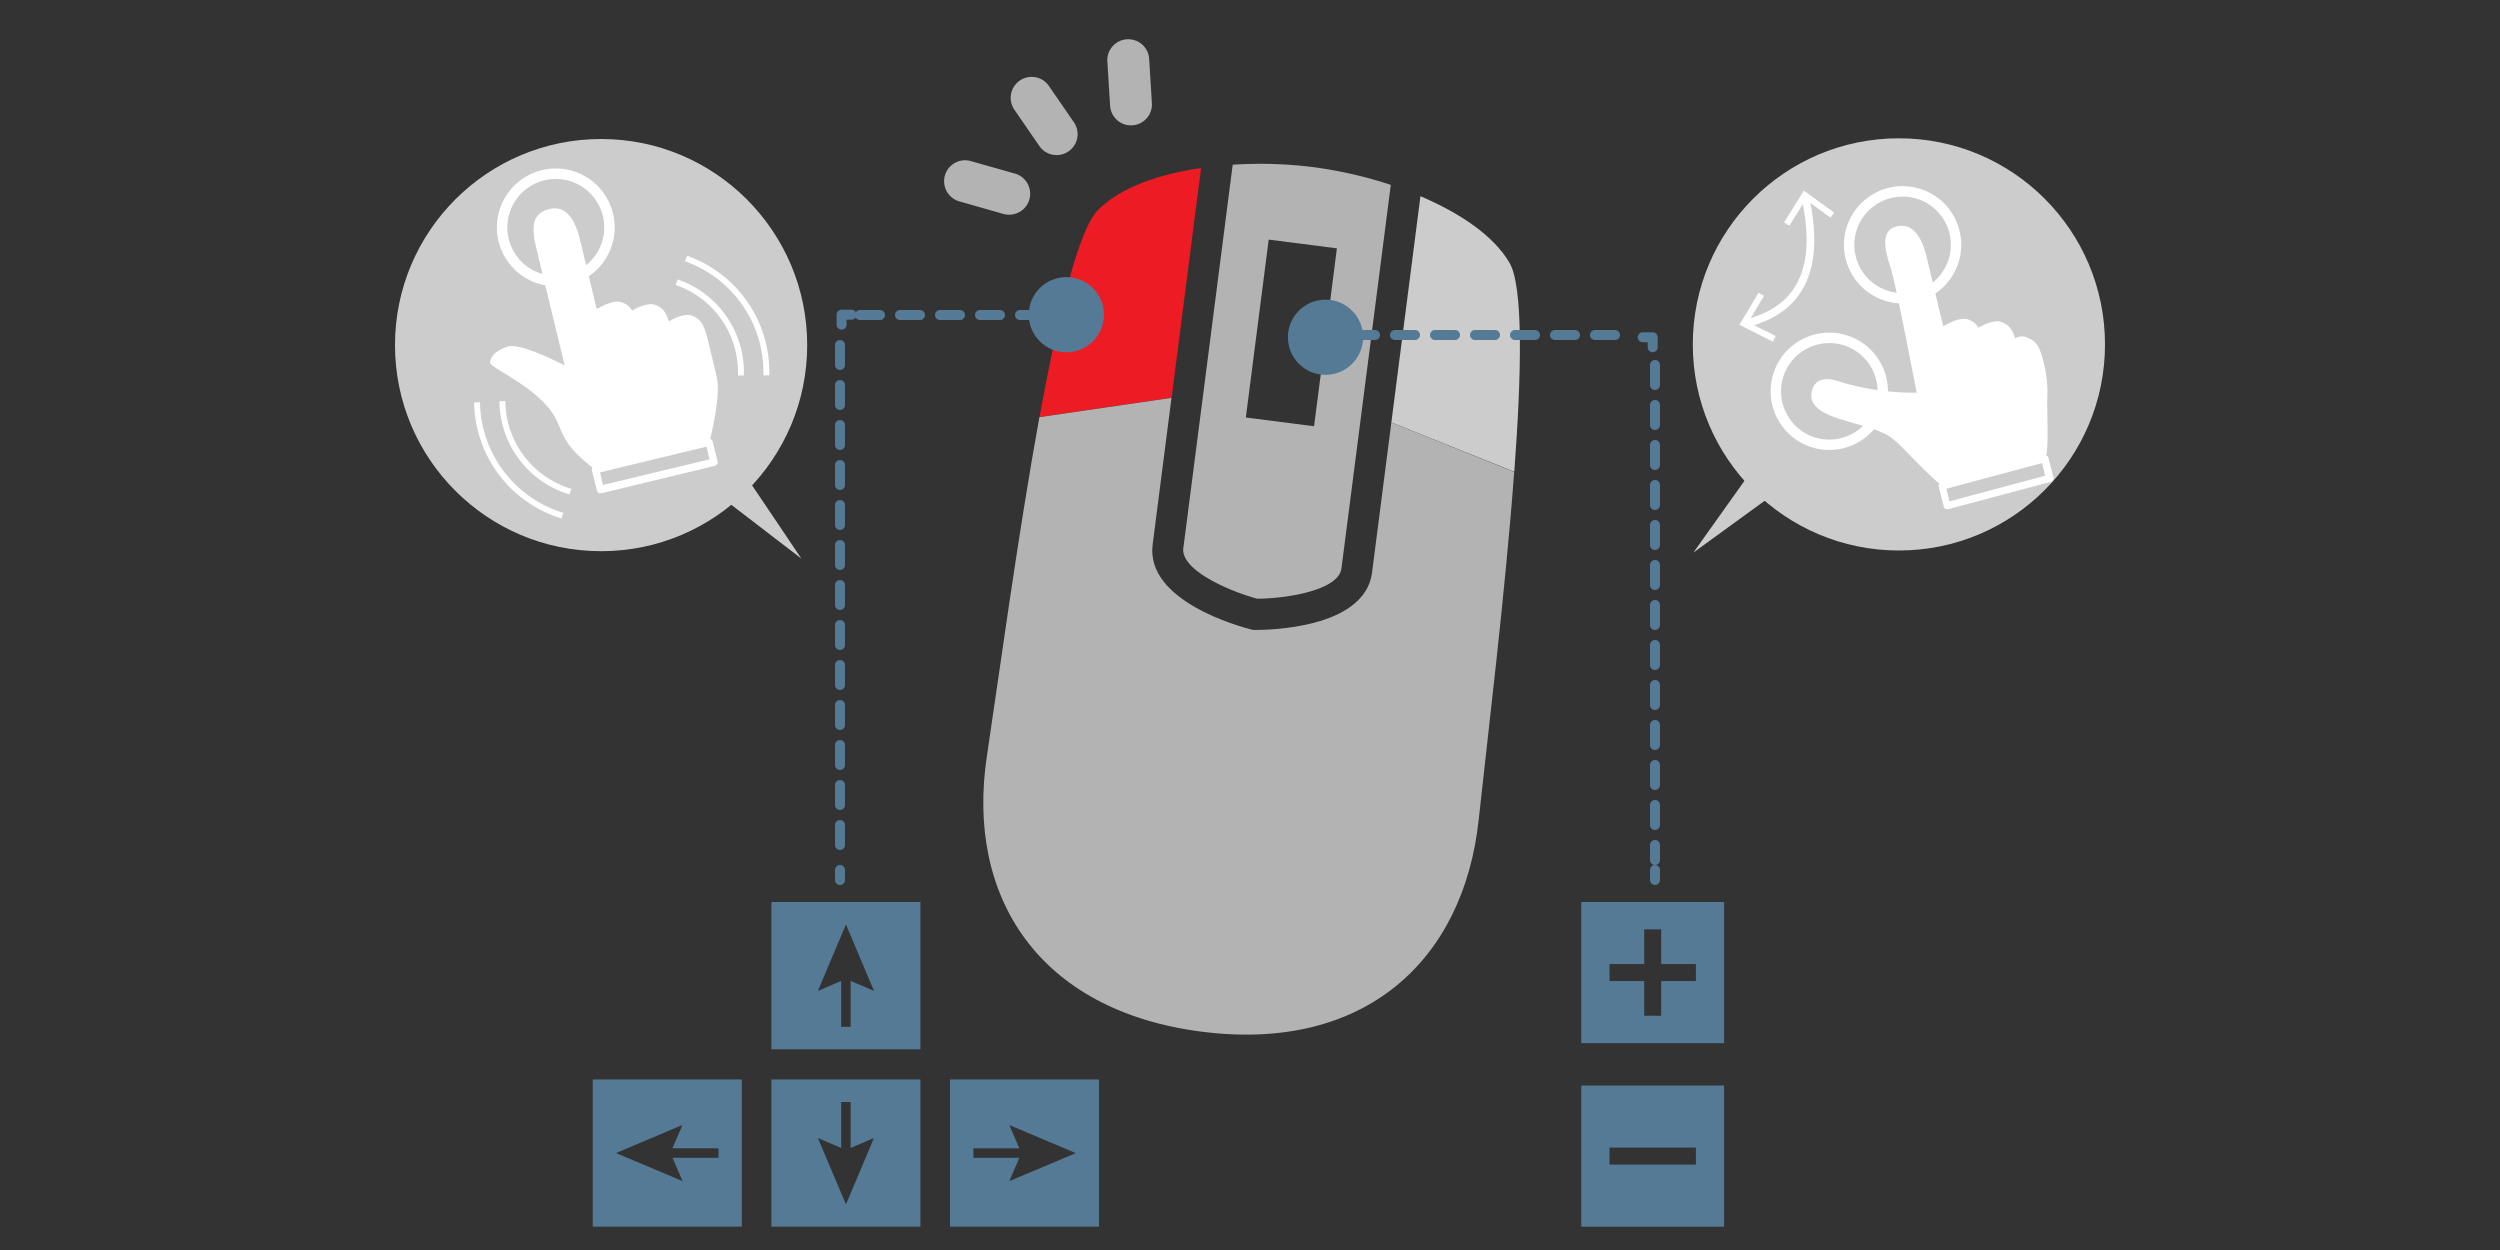<svg xmlns="http://www.w3.org/2000/svg" viewBox="0 0 500 250"><rect x="0" y="0" width="500" height="250" fill="#333333" stroke="none"/><defs><style>.cls-1{fill:#ccc;}.cls-2{fill:#fff;}.cls-3{fill:#547a95;}.cls-4{fill:#ed1c24;}.cls-5{fill:#b3b3b3;}.cls-6,.cls-7,.cls-8{fill:none;}.cls-6,.cls-7{stroke:#547a95;stroke-linecap:round;stroke-linejoin:round;stroke-width:2px;}.cls-7{stroke-dasharray:4 4;}</style></defs><title>usg01</title><g id="レイヤー_2" data-name="レイヤー 2"><g id="base"><circle class="cls-1" cx="379.78" cy="68.88" r="41.22"/><polygon class="cls-1" points="368.84 88.6 379.81 68.99 360.3 80.14 338.67 110.52 368.84 88.6"/><path class="cls-2" d="M329.82,64.85c-.84-3.48-1.47-4.54-3.2-5.24a2.46,2.46,0,0,0-2.59.09h0c-.63-2-1.31-2.72-2.66-3.27-1.73-.7-4.67,1.13-4.67,1.13h0a3.68,3.68,0,0,0-2-1.63c-1.73-.7-4.67,1.13-4.67,1.13l-.4.14L306.33,43.4c-1.15-4.76-3.25-6.77-6-6.1-3.51.85-2.16,5.27-1.27,8.07,1.14,3.6,3.7,17.27,5.29,25.17a50.7,50.7,0,0,1-15.91-2.35c-5.13-1.57-5.37,2.69-5.11,3.63,1.08,3.89,8.81,4.37,14.25,6.76,3.12,1.37,4.9,4.5,11.3,10.2a.72.72,0,0,0-.13.61l1,3.93a.72.72,0,0,0,.87.53l20.54-5.47a.72.72,0,0,0,.53-.87l-1-3.93a.72.72,0,0,0-.46-.51c.53-2.16.16-7.36.23-11.43A24.88,24.88,0,0,0,329.82,64.85Zm.22,22.3L310.9,92.28l-.61-2.53,19.13-5.13Z" transform="translate(79 7.99)"/><path class="cls-2" d="M301.52,52.7A11.73,11.73,0,1,1,313.25,41,11.74,11.74,0,0,1,301.52,52.7Zm0-21.37A9.65,9.65,0,1,0,311.17,41,9.66,9.66,0,0,0,301.52,31.32Z" transform="translate(79 7.99)"/><path class="cls-2" d="M286.86,82a11.73,11.73,0,1,1,11.73-11.73A11.74,11.74,0,0,1,286.86,82Zm0-21.37a9.65,9.65,0,1,0,9.65,9.65A9.66,9.66,0,0,0,286.86,60.62Z" transform="translate(79 7.99)"/><path class="cls-2" d="M270.39,57.44,270,55.92c10.63-2.62,14.33-10.58,11.3-24.31l1.52-.34C286,45.81,281.86,54.61,270.39,57.44Z" transform="translate(79 7.99)"/><polygon class="cls-2" points="356.82 44.48 357.88 45.14 361.12 39.91 366.1 43.53 366.83 42.52 360.77 38.12 356.82 44.48"/><polygon class="cls-2" points="351.73 58.54 352.8 59.17 349.64 64.45 355.14 67.21 354.57 68.33 347.88 64.96 351.73 58.54"/><path class="cls-3" d="M75.28,172.41v29.45h29.81V172.41Zm15.85,15.78v9.2H89.24v-9.2l-4.66,2,5.61-13.29,5.61,13.29Z" transform="translate(79 7.99)"/><path class="cls-3" d="M75.28,207.9v29.45h29.81V207.9Zm14.91,25-5.61-13.29,4.66,2v-9.2h1.89v9.2l4.66-2Z" transform="translate(79 7.99)"/><path class="cls-3" d="M39.55,207.9v29.45H69.36V207.9Zm25.16,15.67h-9.2l2,4.66L44.2,222.62,57.49,217l-2,4.66h9.2Z" transform="translate(79 7.99)"/><path class="cls-3" d="M111,207.9v29.45h29.81V207.9Zm11.87,20.33,2-4.66h-9.2v-1.89h9.2l-2-4.66,13.29,5.61Z" transform="translate(79 7.99)"/><path class="cls-3" d="M237.25,172.41v28.23h28.57V172.41Zm22.93,15.81h-6.94v6.94h-3.4v-6.94H242.9v-3.4h6.94v-6.94h3.4v6.94h6.94Z" transform="translate(79 7.99)"/><path class="cls-3" d="M237.25,209.12v28.23h28.57V209.12Zm22.93,15.81H242.9v-3.4h17.28Z" transform="translate(79 7.99)"/><circle class="cls-1" cx="120.22" cy="69.02" r="41.22"/><polygon class="cls-1" points="139.45 80.78 120.25 69.12 130.69 89.01 160.28 111.72 139.45 80.78"/><path class="cls-2" d="M62.68,60.43c-.85-3.5-1.48-4.56-3.21-5.27s-4.69,1.13-4.69,1.13h0c-.64-2-1.32-2.74-2.67-3.28-1.73-.71-4.69,1.13-4.69,1.13h0a3.69,3.69,0,0,0-2-1.64c-1.73-.71-4.69,1.13-4.69,1.13l-.4.14L37,39.93c-1.16-4.78-3.26-6.8-6.06-6.13-3.53.85-3.75,3.44-2.59,8.22l5.59,23.09s-8.74-4.61-11.36-3.79S19.12,63.47,19,64.44,25.2,68,29.46,72.22c5.1,5,1.87,7,10.06,13.3a.72.72,0,0,0-.13.61l1,4a.73.73,0,0,0,.88.53l22.72-5.49a.73.73,0,0,0,.53-.88l-1-4a.72.72,0,0,0-.47-.51c.53-2.17,2.1-9.11,1.27-12.53Zm.22,23.45L41.59,89,41,86.49l21.31-5.15Z" transform="translate(79 7.99)"/><path class="cls-2" d="M32.16,49.27A11.78,11.78,0,1,1,43.94,37.49,11.79,11.79,0,0,1,32.16,49.27Zm0-21.47a9.69,9.69,0,1,0,9.69,9.69A9.7,9.7,0,0,0,32.16,27.8Z" transform="translate(79 7.99)"/><path class="cls-2" d="M23.15,78.3a18.38,18.38,0,0,1-1.08-6.09l-1.18.06a19.61,19.61,0,0,0,14,18.62l.38-1.12A18.45,18.45,0,0,1,23.15,78.3Z" transform="translate(79 7.99)"/><path class="cls-2" d="M18.36,80A23.44,23.44,0,0,1,17,72.45l-1.18.06A24.69,24.69,0,0,0,33.29,95.7l.38-1.12A23.53,23.53,0,0,1,18.36,80Z" transform="translate(79 7.99)"/><path class="cls-2" d="M61.55,51.95A18.38,18.38,0,0,0,56.11,49l.43-1.1A19.61,19.61,0,0,1,69.77,67.1H68.59A18.45,18.45,0,0,0,61.55,51.95Z" transform="translate(79 7.99)"/><path class="cls-2" d="M64.69,47.95A23.44,23.44,0,0,0,58,44.26l.43-1.1A24.69,24.69,0,0,1,74.86,67.08H73.68A23.53,23.53,0,0,0,64.69,47.95Z" transform="translate(79 7.99)"/><path class="cls-4" d="M161.22,25.61c-8.33,1.21-16.07,3.83-20.6,8.38-4,4-8,21.19-11.72,41.42l26.42-3.86Z" transform="translate(79 7.99)"/><path class="cls-5" d="M123,34.94a4.19,4.19,0,0,1-1.39-.16L113,32.32a4.19,4.19,0,1,1,2.31-8.05L124,26.73a4.19,4.19,0,0,1-.92,8.21Z" transform="translate(79 7.99)"/><path class="cls-5" d="M131.79,23a4.18,4.18,0,0,1-2.91-1.78l-5-7.26a4.19,4.19,0,0,1,6.9-4.76l5,7.26a4.19,4.19,0,0,1-4,6.53Z" transform="translate(79 7.99)"/><path class="cls-5" d="M146.66,17.05a4.19,4.19,0,0,1-3.64-3.9l-.54-8.71a4.19,4.19,0,1,1,8.36-.51l.54,8.71a4.19,4.19,0,0,1-4.72,4.41Z" transform="translate(79 7.99)"/><path class="cls-1" d="M222.9,44.57c-3.24-5.54-10.06-10-17.81-13.32L199.27,76.5l24.59,9.87C225.34,66.39,225.67,49.31,222.9,44.57Z" transform="translate(79 7.99)"/><path class="cls-5" d="M195.41,106.52C193.95,117.86,174.25,118,172,118h-.37l-.36-.09c-2.17-.55-21.2-5.66-19.74-17l3.77-29.33-26.42,3.86c-4.38,24.09-8.18,52.44-10.5,67.78-4.26,28.23,10.41,50.94,42.91,55.12s52.44-14.08,55.46-42.47c1.67-15.69,5.26-44.79,7.09-69.47L199.27,76.5Z" transform="translate(79 7.99)"/><path class="cls-5" d="M183.54,25.42a85.65,85.65,0,0,0-16-.47l-5.87,45.67-4,31c-.58,4.53,9.64,8.76,14.77,10.13,5.3,0,16.27-1.53,16.85-6.06l4.07-31.61,5.8-45.1A85.65,85.65,0,0,0,183.54,25.42Zm.27,51.84-13.64-1.75.8-6.24,3.77-29.34,13.64,1.75-3.72,29Z" transform="translate(79 7.99)"/><line class="cls-6" x1="213" y1="63" x2="211" y2="63"/><line class="cls-7" x1="208" y1="63" x2="172" y2="63"/><polyline class="cls-6" points="170.32 62.94 168.32 62.94 168.32 64.94"/><line class="cls-7" x1="168" y1="69" x2="168" y2="172"/><line class="cls-6" x1="168" y1="174" x2="168" y2="176"/><circle class="cls-3" cx="213.27" cy="62.94" r="7.52"/><line class="cls-6" x1="265" y1="67" x2="267" y2="67"/><line class="cls-7" x1="271" y1="67" x2="326" y2="67"/><polyline class="cls-6" points="328.54 67.45 330.54 67.45 330.54 69.45"/><line class="cls-7" x1="331" y1="73" x2="331" y2="172"/><line class="cls-6" x1="331" y1="174" x2="331" y2="176"/><circle class="cls-3" cx="265.1" cy="67.45" r="7.52"/></g><g id="guide"><rect class="cls-8" width="500" height="250"/></g></g></svg>